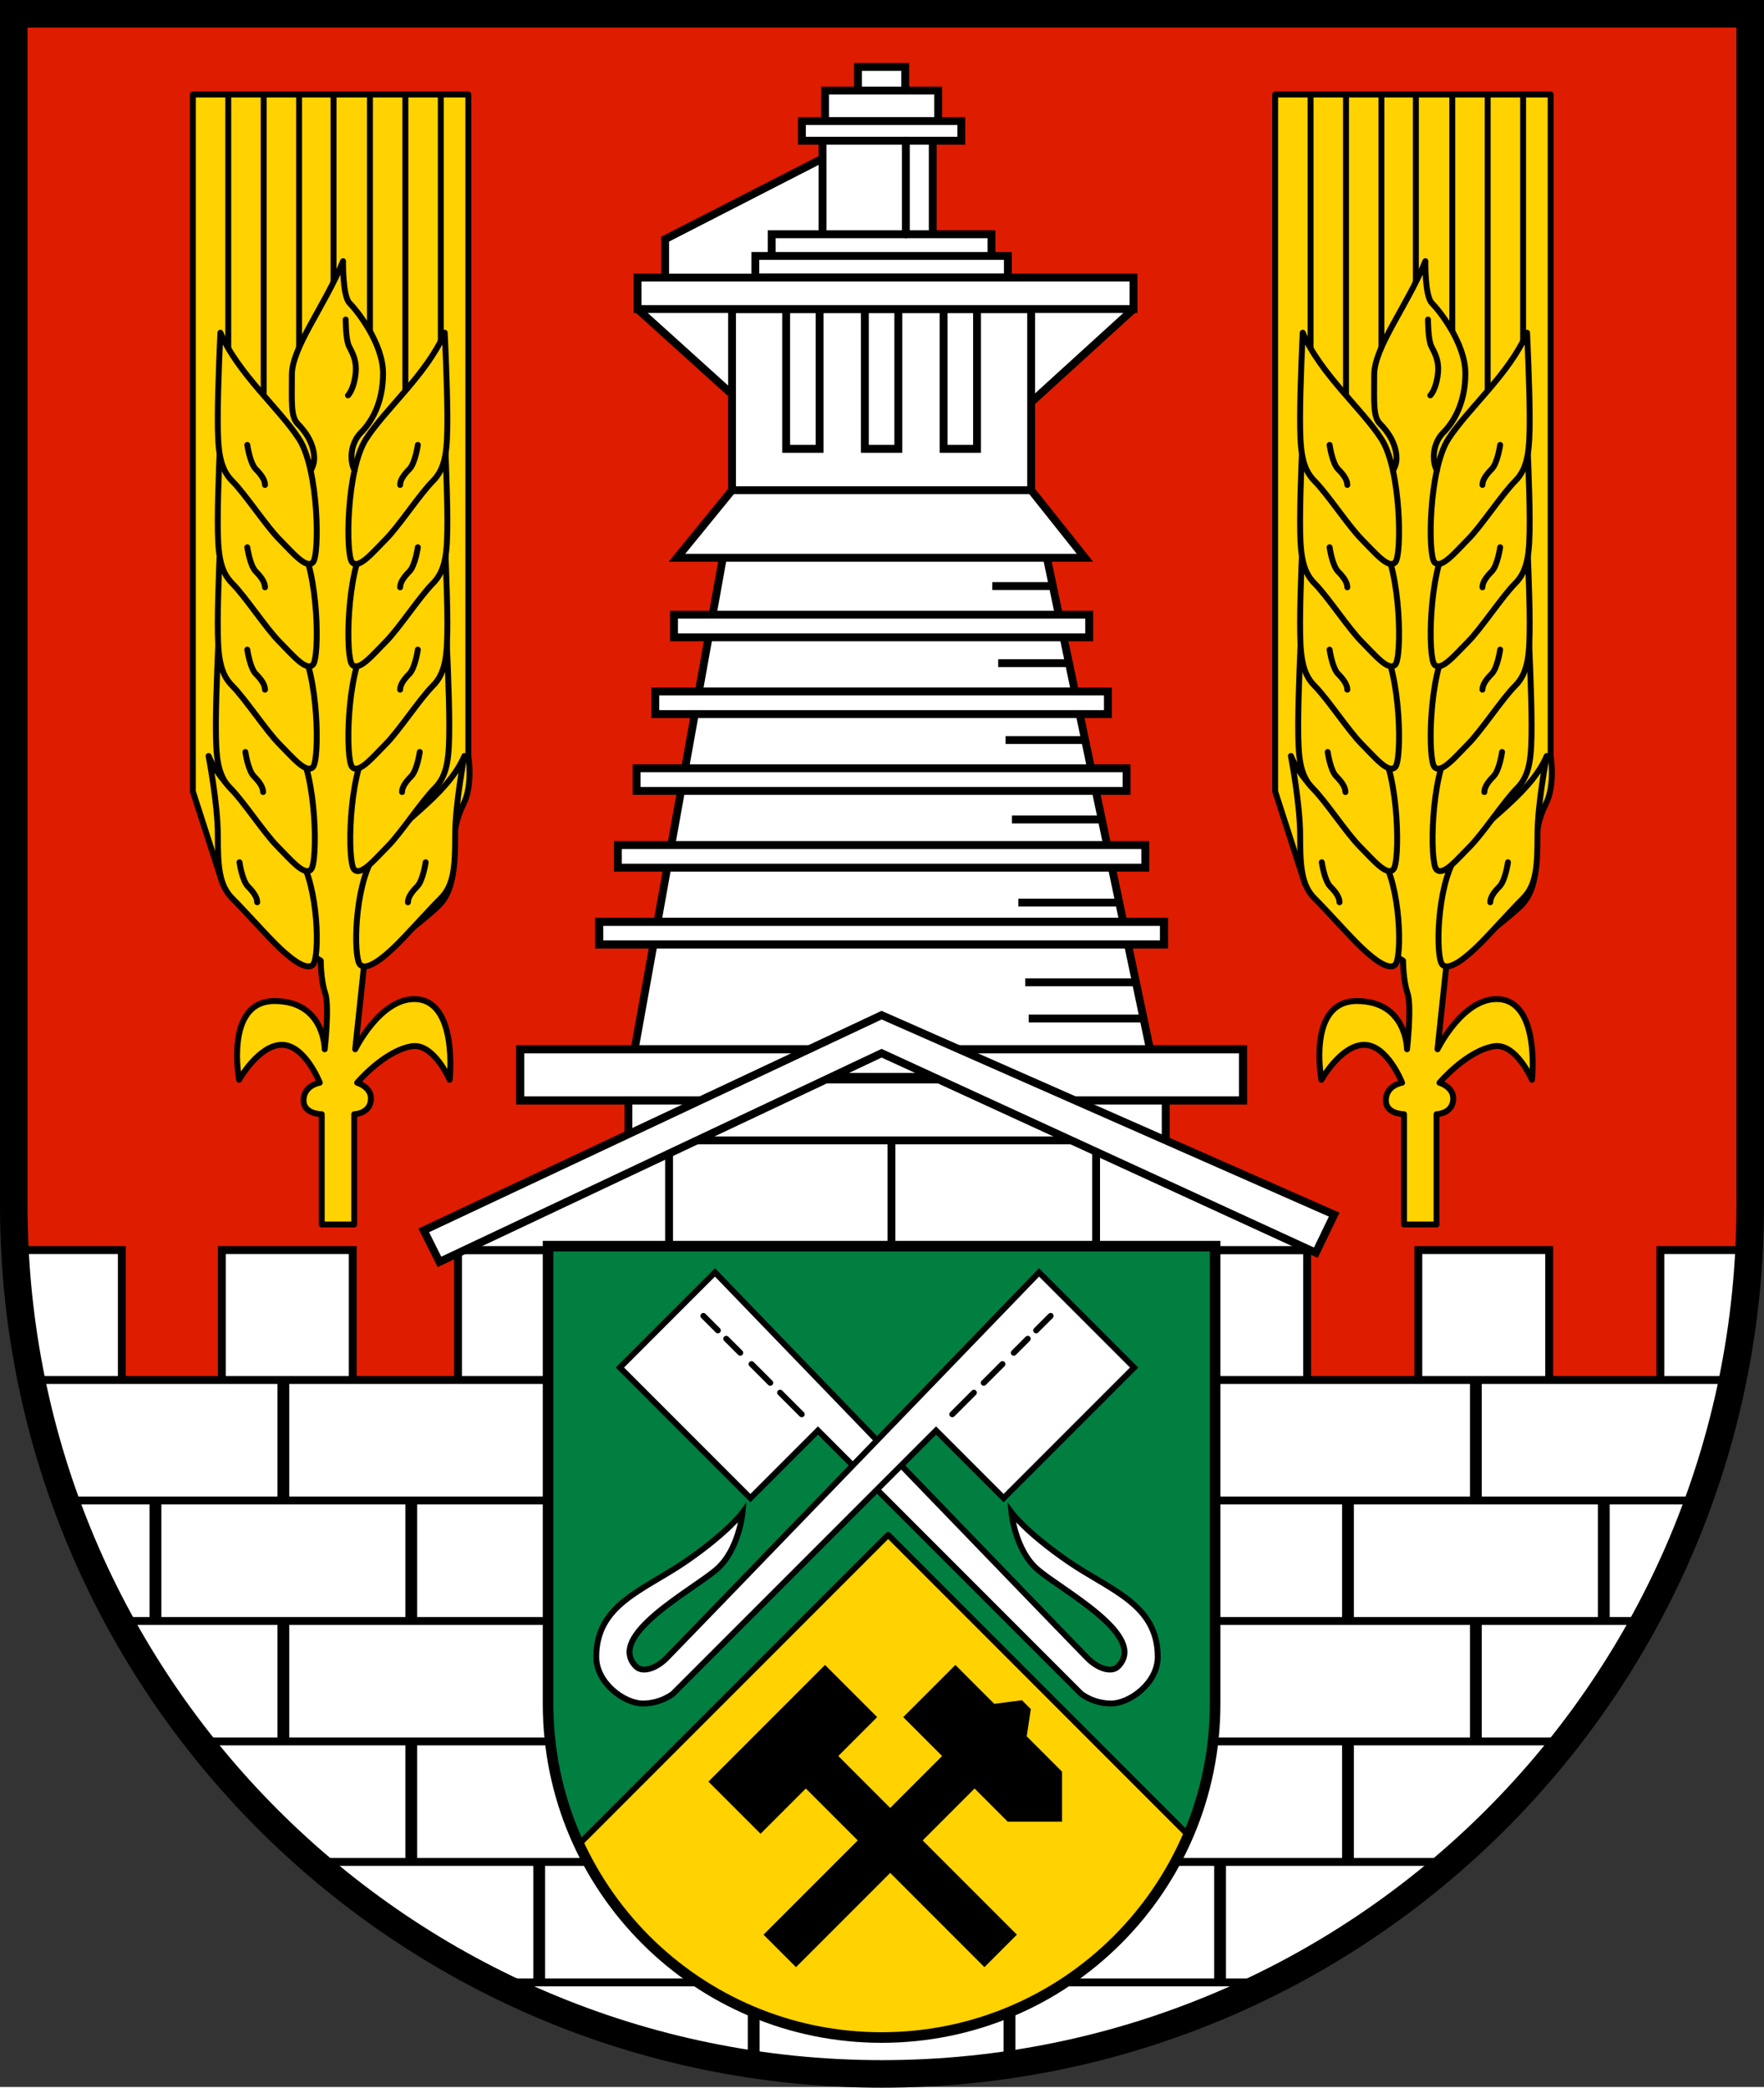 <?xml version="1.0" encoding="utf-8"?>
<svg xmlns="http://www.w3.org/2000/svg" xmlns:xlink="http://www.w3.org/1999/xlink" width="224" height="265" viewBox="-1 -1 225 266">
  <rect x="-1" y="-1" width="225" height="266" fill="#333333" stroke="none"/>
  <path fill="#de1c00" d="M.758.666h221.484v151.926c0 61.161-49.58 110.742-110.742 110.742C50.339 263.334.758 213.753.758 152.592z" style="stroke-width:1.004"/>
  <g transform="matrix(1.004 0 0 1.004 -1 -1.092)">
    <defs>
      <path id="a" d="M1.75 1.75h220.5V153c0 60.89-49.36 110.25-110.25 110.25S1.75 213.89 1.75 153Z"/>
    </defs>
    <clipPath id="b">
      <use xlink:href="#a"/>
    </clipPath>
    <g clip-path="url(#b)" fill="#fff" stroke="#000">
      <path d="M28.188 175.583V158.75h16.625v16.833M1.897 158.75h13.582v16.833H1.75M58.188 175.583V158.75h16.624v16.833M149.438 175.583V158.75h16.625v16.833M180.188 175.583V158.75h16.625v16.833M222.103 158.75h-11.166v16.833h11.313"/>
    </g>
    <g clip-path="url(#b)">
      <path fill="#fff" d="M1.75 175.25h220.5v88H1.75z"/>
      <path fill="none" stroke="#000" d="M2.5 175.25h219.75M1.75 190.55h220.5M1.5 236.45h220.75M1.75 205.85h220.5M1.75 221.15h220.5M1.5 251.75h220.75"/>
      <path fill="none" stroke="#000" stroke-width="1.5" d="M36 175.25v15.3M52.25 190.55v15.3M19.75 190.55v15.3M36 205.85v15.299M52.25 221.15v15.3M68.5 236.45v15.3M155 236.45v15.3M171.25 221.15v15.3M171.25 190.55v15.3M203.75 190.55v15.3M187.5 205.85v15.299M187.5 175.25v15.3M95.75 251.75v11.485M128.25 251.75v11.485"/>
    </g>
    <g clip-path="url(#b)" stroke="#000">
      <path fill="#fff" d="M91.833 70.833 80 136.75h66.833L133 70.833M104.5 20.125h2.5v17.25H84.5v-7z"/>
      <path fill="#fff" stroke-linejoin="bevel" d="m144 39.25-2.313-2.313H129.5v14.146h1.5zM81 39.25l3.125-2h11.25v12.833H93z"/>
      <path fill="#fff" d="M165.474 158.75v-3l-26.224-12.5H87.5l-29.195 15.5z"/>
      <path fill="none" d="M113.25 144.82v13.68M139.25 144.5v14M85 144.75v13.75"/>
      <path fill="#fff" d="M79.833 137.083h68.262v7.737H79.833z"/>
      <path fill="#fff" stroke-width="1.035" d="M117.875 133.25h40.042v6.5h-27.292M94.5 139.75H66.083v-6.5h40.667"/>
      <path fill="#fff" d="m55.833 160.25-2-4L112 128.917l57.5 25.333-2.333 4.834L112 133.75zM93 62.25l-7 8.583h51.833L131 62.25"/>
      <path fill="#fff" stroke-linecap="round" d="M93 39.25h38v23H93z"/>
      <path fill="none" stroke-linecap="round" d="M99.875 37.75h4.25V57h-4.25zM109.875 37.75h4.25V57h-4.25zM119.875 37.75h4.25V57h-4.25z"/>
      <path fill="#fff" stroke-linecap="round" d="M104.5 17.25h14V31h-14zM109 8.5h6v3h-6zM104.813 11.5h14.375v3.875h-14.375z"/>
      <path fill="#fff" stroke-linecap="round" d="M101.875 15.375h20.25v2.5h-20.25zM98.041 29.75h27.918v3.65H98.041z"/>
      <path fill="#fff" stroke-linecap="round" d="M95.957 32.5h32.086v2.729H95.957zM81 35.25h63v4H81z"/>
      <path fill="none" stroke-linecap="round" d="M115.083 17.875V29.75"/>
      <path fill="#fff" d="M85.625 78.063h52.75v2.875h-52.75zM83.25 87.813h57.5v2.875h-57.5zM80.875 97.563h62.25v2.875h-62.25zM78.5 107.313h67v2.875h-67z"/>
      <path fill="#fff" stroke-width="1.035" d="M76.125 117.063h71.75v2.875h-71.75z"/>
      <path fill="none" d="M133.754 74.424h-7.691M135.809 84.215h-8.996M137.857 93.978H127.75M139.975 104.068h-11.412M142.189 114.625h-12.814M144.314 124.75H130.25M145.278 129.343h-14.59"/>
    </g>
    <g clip-path="url(#b)">
      <defs>
        <path id="c" d="M69.629 158.25h84.742v58.129c0 23.4-18.97 42.371-42.371 42.371-23.401 0-42.371-18.97-42.371-42.371z"/>
      </defs>
      <use xlink:href="#c" fill="#007f41"/>
      <clipPath id="d">
        <use xlink:href="#c"/>
      </clipPath>
      <path clip-path="url(#d)" fill="#ffd200" stroke="#000" stroke-width=".75" stroke-linecap="round" stroke-linejoin="round" d="m181.152 263.235-68.319-68.318-68.317 68.318"/>
      <path d="m106.5 223 22.688 22.688-4.125 4.125-22.688-22.688-5.75 5.75L90 226.25l14.813-14.813 6.624 6.625z"/>
      <path d="M134.927 231.333h-6.906l-4.208-4.208-22.688 22.688L97 245.688 119.688 223l-4.938-4.938 6.625-6.625 4.938 4.938 3.521-.459 1.125 1.125-.522 3.459 4.49 4.49z"/>
      <g stroke="#000" stroke-width=".75" stroke-linecap="round">
        <path fill="#fff" d="M131.792 199.291c-2.857-2.48-3.292-7.208-3.292-7.208s1.876 2.542 7.209 6.208c5.333 3.666 11.375 5.417 11.375 12.125 0 3.333-3.584 5.918-5.917 5.918-2.333 0-3.834-1.251-3.834-1.251l-33.417-33.417-8.584 8.584-16.582-16.582 12.084-12.084s45.75 47.416 47.312 48.978c1.424 1.424 3.105 1.855 3.886 1.074 3.906-3.907-7.168-9.677-10.24-12.345z"/>
        <path fill="none" stroke-linejoin="round" d="m89.356 167.106 1.844 1.844M92.263 170.013l1.78 1.781M95.48 173.231l2.375 2.375M99.105 176.856l2.75 2.75"/>
      </g>
      <g stroke="#000" stroke-width=".75" stroke-linecap="round">
        <path fill="#fff" d="M91.042 199.291c2.857-2.48 3.291-7.208 3.291-7.208s-1.875 2.542-7.208 6.208c-5.333 3.666-11.375 5.417-11.375 12.125 0 3.333 3.583 5.918 5.917 5.918 2.333 0 3.834-1.251 3.834-1.251l33.417-33.417 8.584 8.584 16.582-16.582L132 161.584S86.25 209 84.687 210.562c-1.424 1.424-3.104 1.855-3.885 1.074-3.906-3.907 7.167-9.677 10.24-12.345z"/>
        <path fill="none" stroke-linejoin="round" d="m133.478 167.106-1.844 1.844M130.571 170.013l-1.78 1.781M127.354 173.231l-2.375 2.375M123.729 176.856l-2.75 2.75"/>
      </g>
      <path fill="none" stroke="#000" stroke-width="1.345" d="M69.629 158.25h84.742v58.129c0 23.4-18.97 42.371-42.371 42.371-23.401 0-42.371-18.97-42.371-42.371z"/>
    </g>
    <g clip-path="url(#b)" stroke="#000" stroke-width=".75">
      <path fill="#ffd200" stroke-linecap="round" stroke-linejoin="round" d="M24.5 12h35v84s.625 3.625-.625 6.125-1.25 4.625-1.25 6.375 0 4.625-1.875 6.5-9.5 7.625-9.5 7.625l-1.125 10.625s3.125-6.375 7.5-6.375c5.625 0 4.5 10.25 4.5 10.25s-2.045-4.756-4.875-4.25c-3.5.625-6.875 4.625-6.875 4.625s1.75.5 1.75 2c0 1.938-2.125 2-2.125 2v14h-4.125v-14s-2.313 0-2.313-1.75c0-1.938 2.063-2.25 2.063-2.25s-1.875-4.813-4.813-4.813c-2.937 0-5.437 4.438-5.437 4.438s-1.875-10 4.5-10 6.375 6.125 6.375 6.125.625-5.5.063-7.125C40.75 124.5 40.75 122 40.75 122s-11-6.625-12.5-9.875L24.5 100.5Z"/>
      <g fill="none">
        <path d="M42.375 11.75v25.375M47 11.75v35M51.5 11.75v42.625M56 11.75V54M38 11.75v35M33.5 11.75v42.625M29 11.75V54"/>
      </g>
      <g fill="#ffd200" stroke-linecap="round" stroke-linejoin="round">
        <path d="M59 96.004s-1.174 6.08-1.174 10.08-.168 6.333-1.834 8c-1.666 1.666-3.825 4.124-5.492 5.791-1.667 1.667-3.883 3.5-4.758 2.625s-.75-9.875 1.75-13.75S56.75 101.254 59 96.004Z"/>
        <path d="M54.076 109.5s-.333 2.333-1.083 3.083-1.167 1.417-1.167 2M56.742 81.25s.334 6.833.334 10.833-.168 6.334-1.834 8c-1.666 1.667-4.333 5.75-6 7.417-1.667 1.667-3.375 3.792-4.25 2.917s-.75-11.792 1.75-15.667 7.75-8.25 10-13.5z"/>
        <path d="M53.326 95.5s-.333 2.333-1.083 3.083-1.167 1.417-1.167 2M56.5 68.25s.334 6.833.334 10.833-.168 6.334-1.834 8c-1.666 1.667-4.333 5.75-6 7.417-1.667 1.667-3.375 3.792-4.25 2.917S44 85.625 46.5 81.75s7.75-8.25 10-13.5Z"/>
        <path d="M53.084 82.5s-.333 2.333-1.083 3.083-1.167 1.417-1.167 2M56.5 55.25s.334 6.833.334 10.833-.168 6.334-1.834 8c-1.666 1.667-4.333 5.75-6 7.417-1.667 1.667-3.375 3.792-4.25 2.917S44 72.625 46.5 68.75s7.75-8.25 10-13.5Z"/>
        <path d="M53.084 69.5s-.333 2.333-1.083 3.083-1.167 1.417-1.167 2M56.5 42.25s.334 6.833.334 10.833-.168 6.334-1.834 8c-1.666 1.667-4.333 5.75-6 7.417-1.667 1.667-3.375 3.792-4.25 2.917S44 59.625 46.5 55.75s7.75-8.25 10-13.5Z"/>
        <path d="M53.084 56.5s-.333 2.333-1.083 3.083-1.167 1.417-1.167 2"/>
      </g>
      <g fill="#ffd200" stroke-linejoin="round">
        <path d="M26.5 96.004s1.174 6.08 1.174 10.08.168 6.333 1.834 8c1.666 1.666 3.825 4.124 5.492 5.791 1.667 1.667 3.883 3.5 4.758 2.625s.75-9.875-1.75-13.75-9.258-7.496-11.508-12.746Z"/>
        <path stroke-linecap="round" d="M30.424 109.5s.333 2.333 1.083 3.083 1.167 1.417 1.167 2"/>
        <path d="M27.758 81.25s-.334 6.833-.334 10.833.168 6.334 1.834 8c1.666 1.667 4.333 5.75 6 7.417 1.667 1.667 3.375 3.792 4.25 2.917s.75-11.792-1.75-15.667-7.75-8.25-10-13.5z"/>
        <path stroke-linecap="round" d="M31.174 95.5s.333 2.333 1.083 3.083 1.167 1.417 1.167 2"/>
        <path d="M28 68.25s-.334 6.833-.334 10.833.168 6.334 1.834 8c1.666 1.667 4.333 5.75 6 7.417 1.667 1.667 3.375 3.792 4.25 2.917S40.5 85.625 38 81.75s-7.75-8.25-10-13.5Z"/>
        <path stroke-linecap="round" d="M31.416 82.5s.333 2.333 1.083 3.083 1.167 1.417 1.167 2"/>
        <path d="M28 55.25s-.334 6.833-.334 10.833.168 6.334 1.834 8c1.666 1.667 4.333 5.75 6 7.417 1.667 1.667 3.375 3.792 4.25 2.917S40.5 72.625 38 68.75s-7.75-8.25-10-13.5Z"/>
        <path stroke-linecap="round" d="M31.416 69.5s.333 2.333 1.083 3.083 1.167 1.417 1.167 2"/>
        <path d="M28 42.25s-.334 6.833-.334 10.833.168 6.334 1.834 8c1.666 1.667 4.333 5.75 6 7.417 1.667 1.667 3.375 3.792 4.25 2.917S40.5 59.625 38 55.75s-7.75-8.25-10-13.5Z"/>
        <path stroke-linecap="round" d="M31.416 56.5s.333 2.333 1.083 3.083 1.167 1.417 1.167 2"/>
      </g>
      <g stroke-linecap="round">
        <path fill="#ffd200" stroke-linejoin="round" d="M39.493 59.71s.423-.696.423-1.46c0-1.94-1.166-3.5-2.082-4.417-.916-.916-.751-2.75-.751-6.25s4.25-8.833 6.5-14.416c0 0-.084 4.416.833 5.333.917.917 4.25 5.084 4.25 8.917s-1.55 6.263-2.791 7.504c-1.241 1.242-1.564 3.314-.836 4.837"/>
        <path fill="none" d="M43.917 40.583s0 2.542.417 3.375c.417.834.875 1.625.875 2.875s-.438 2.813-1 3.375"/>
      </g>
    </g>
    <g clip-path="url(#b)" stroke="#000" stroke-width=".75">
      <path fill="#ffd200" stroke-linecap="round" stroke-linejoin="round" d="M162 12h35v84s.625 3.625-.625 6.125-1.25 4.625-1.25 6.375 0 4.625-1.875 6.5-9.5 7.625-9.5 7.625l-1.125 10.625s3.125-6.375 7.5-6.375c5.625 0 4.5 10.25 4.5 10.25s-2.045-4.756-4.875-4.25c-3.5.625-6.875 4.625-6.875 4.625s1.75.5 1.75 2c0 1.938-2.125 2-2.125 2v14h-4.125v-14s-2.313 0-2.313-1.75c0-1.938 2.063-2.25 2.063-2.25s-1.875-4.813-4.813-4.813c-2.937 0-5.437 4.438-5.437 4.438s-1.875-10 4.5-10 6.375 6.125 6.375 6.125.625-5.5.063-7.125c-.563-1.625-.563-4.125-.563-4.125s-11-6.625-12.5-9.875L162 100.5Z"/>
      <g fill="none">
        <path d="M179.875 11.75v25.375M184.5 11.75v35M189 11.75v42.625M193.5 11.75V54M175.5 11.75v35M171 11.75v42.625M166.5 11.75V54"/>
      </g>
      <g fill="#ffd200" stroke-linecap="round" stroke-linejoin="round">
        <path d="M196.5 96.004s-1.174 6.08-1.174 10.08-.168 6.333-1.834 8c-1.666 1.666-3.825 4.124-5.492 5.791-1.667 1.667-3.883 3.5-4.758 2.625s-.75-9.875 1.75-13.75 9.258-7.496 11.508-12.746z"/>
        <path d="M191.576 109.5s-.333 2.334-1.083 3.084-1.167 1.416-1.167 2M194.242 81.25s.334 6.834.334 10.834-.168 6.333-1.834 8c-1.666 1.666-4.333 5.749-6 7.416-1.667 1.667-3.375 3.792-4.25 2.917s-.75-11.792 1.75-15.667 7.75-8.25 10-13.5z"/>
        <path d="M190.826 95.5s-.333 2.334-1.083 3.084-1.167 1.416-1.167 2M194 68.25s.334 6.833.334 10.833-.168 6.334-1.834 8.001c-1.666 1.666-4.333 5.749-6 7.416-1.667 1.667-3.375 3.792-4.25 2.917S181.5 85.625 184 81.75s7.75-8.25 10-13.5z"/>
        <path d="M190.584 82.5s-.333 2.334-1.083 3.084-1.167 1.416-1.167 2M194 55.25s.334 6.833.334 10.833-.168 6.334-1.834 8c-1.666 1.667-4.333 5.75-6 7.417-1.667 1.667-3.375 3.792-4.25 2.917S181.5 72.625 184 68.75s7.75-8.25 10-13.5z"/>
        <path d="M190.584 69.5s-.333 2.333-1.083 3.083-1.167 1.417-1.167 2M194 42.25s.334 6.833.334 10.833-.168 6.334-1.834 8c-1.666 1.667-4.333 5.75-6 7.417-1.667 1.667-3.375 3.792-4.25 2.917S181.5 59.625 184 55.75s7.75-8.25 10-13.5z"/>
        <path d="M190.584 56.5s-.333 2.333-1.083 3.083-1.167 1.417-1.167 2"/>
      </g>
      <g fill="#ffd200" stroke-linejoin="round">
        <path d="M164 96.004s1.174 6.08 1.174 10.08.168 6.333 1.834 8c1.666 1.666 3.825 4.124 5.492 5.791 1.667 1.667 3.883 3.5 4.758 2.625s.75-9.875-1.75-13.75-9.258-7.496-11.508-12.746z"/>
        <path stroke-linecap="round" d="M167.924 109.5s.333 2.334 1.083 3.084 1.167 1.416 1.167 2"/>
        <path d="M165.258 81.25s-.334 6.834-.334 10.834.168 6.333 1.834 8c1.666 1.666 4.333 5.749 6 7.416 1.667 1.667 3.375 3.792 4.25 2.917s.75-11.792-1.75-15.667-7.75-8.25-10-13.5z"/>
        <path stroke-linecap="round" d="M168.674 95.5s.333 2.334 1.083 3.084 1.167 1.416 1.167 2"/>
        <path d="M165.5 68.25s-.334 6.833-.334 10.833.168 6.334 1.834 8.001c1.666 1.666 4.333 5.749 6 7.416 1.667 1.667 3.375 3.792 4.25 2.917s.75-11.792-1.75-15.667-7.75-8.25-10-13.5Z"/>
        <path stroke-linecap="round" d="M168.916 82.5s.333 2.334 1.083 3.084 1.167 1.416 1.167 2"/>
        <path d="M165.5 55.25s-.334 6.833-.334 10.833.168 6.334 1.834 8c1.666 1.667 4.333 5.75 6 7.417 1.667 1.667 3.375 3.792 4.25 2.917s.75-11.792-1.75-15.667-7.75-8.25-10-13.5Z"/>
        <path stroke-linecap="round" d="M168.916 69.5s.333 2.333 1.083 3.083 1.167 1.417 1.167 2"/>
        <path d="M165.5 42.25s-.334 6.833-.334 10.833.168 6.334 1.834 8c1.666 1.667 4.333 5.75 6 7.417 1.667 1.667 3.375 3.792 4.25 2.917s.75-11.792-1.75-15.667-7.75-8.25-10-13.5Z"/>
        <path stroke-linecap="round" d="M168.916 56.5s.333 2.333 1.083 3.083 1.167 1.417 1.167 2"/>
      </g>
      <g stroke-linecap="round">
        <path fill="#ffd200" stroke-linejoin="round" d="M176.993 59.71s.423-.696.423-1.46c0-1.94-1.166-3.5-2.082-4.417-.916-.916-.751-2.75-.751-6.25s4.25-8.833 6.5-14.416c0 0-.084 4.416.833 5.333.917.917 4.25 5.084 4.25 8.917s-1.55 6.263-2.791 7.504c-1.241 1.242-1.564 3.314-.836 4.837"/>
        <path fill="none" d="M181.417 40.583s0 2.542.417 3.375c.417.834.875 1.625.875 2.875s-.438 2.813-1 3.375"/>
      </g>
    </g>
  </g>
  <path fill="none" stroke="#000" stroke-width="3.516" d="M.758.666h221.484v151.926c0 61.161-49.58 110.742-110.742 110.742C50.339 263.334.758 213.753.758 152.592z"/>
</svg>